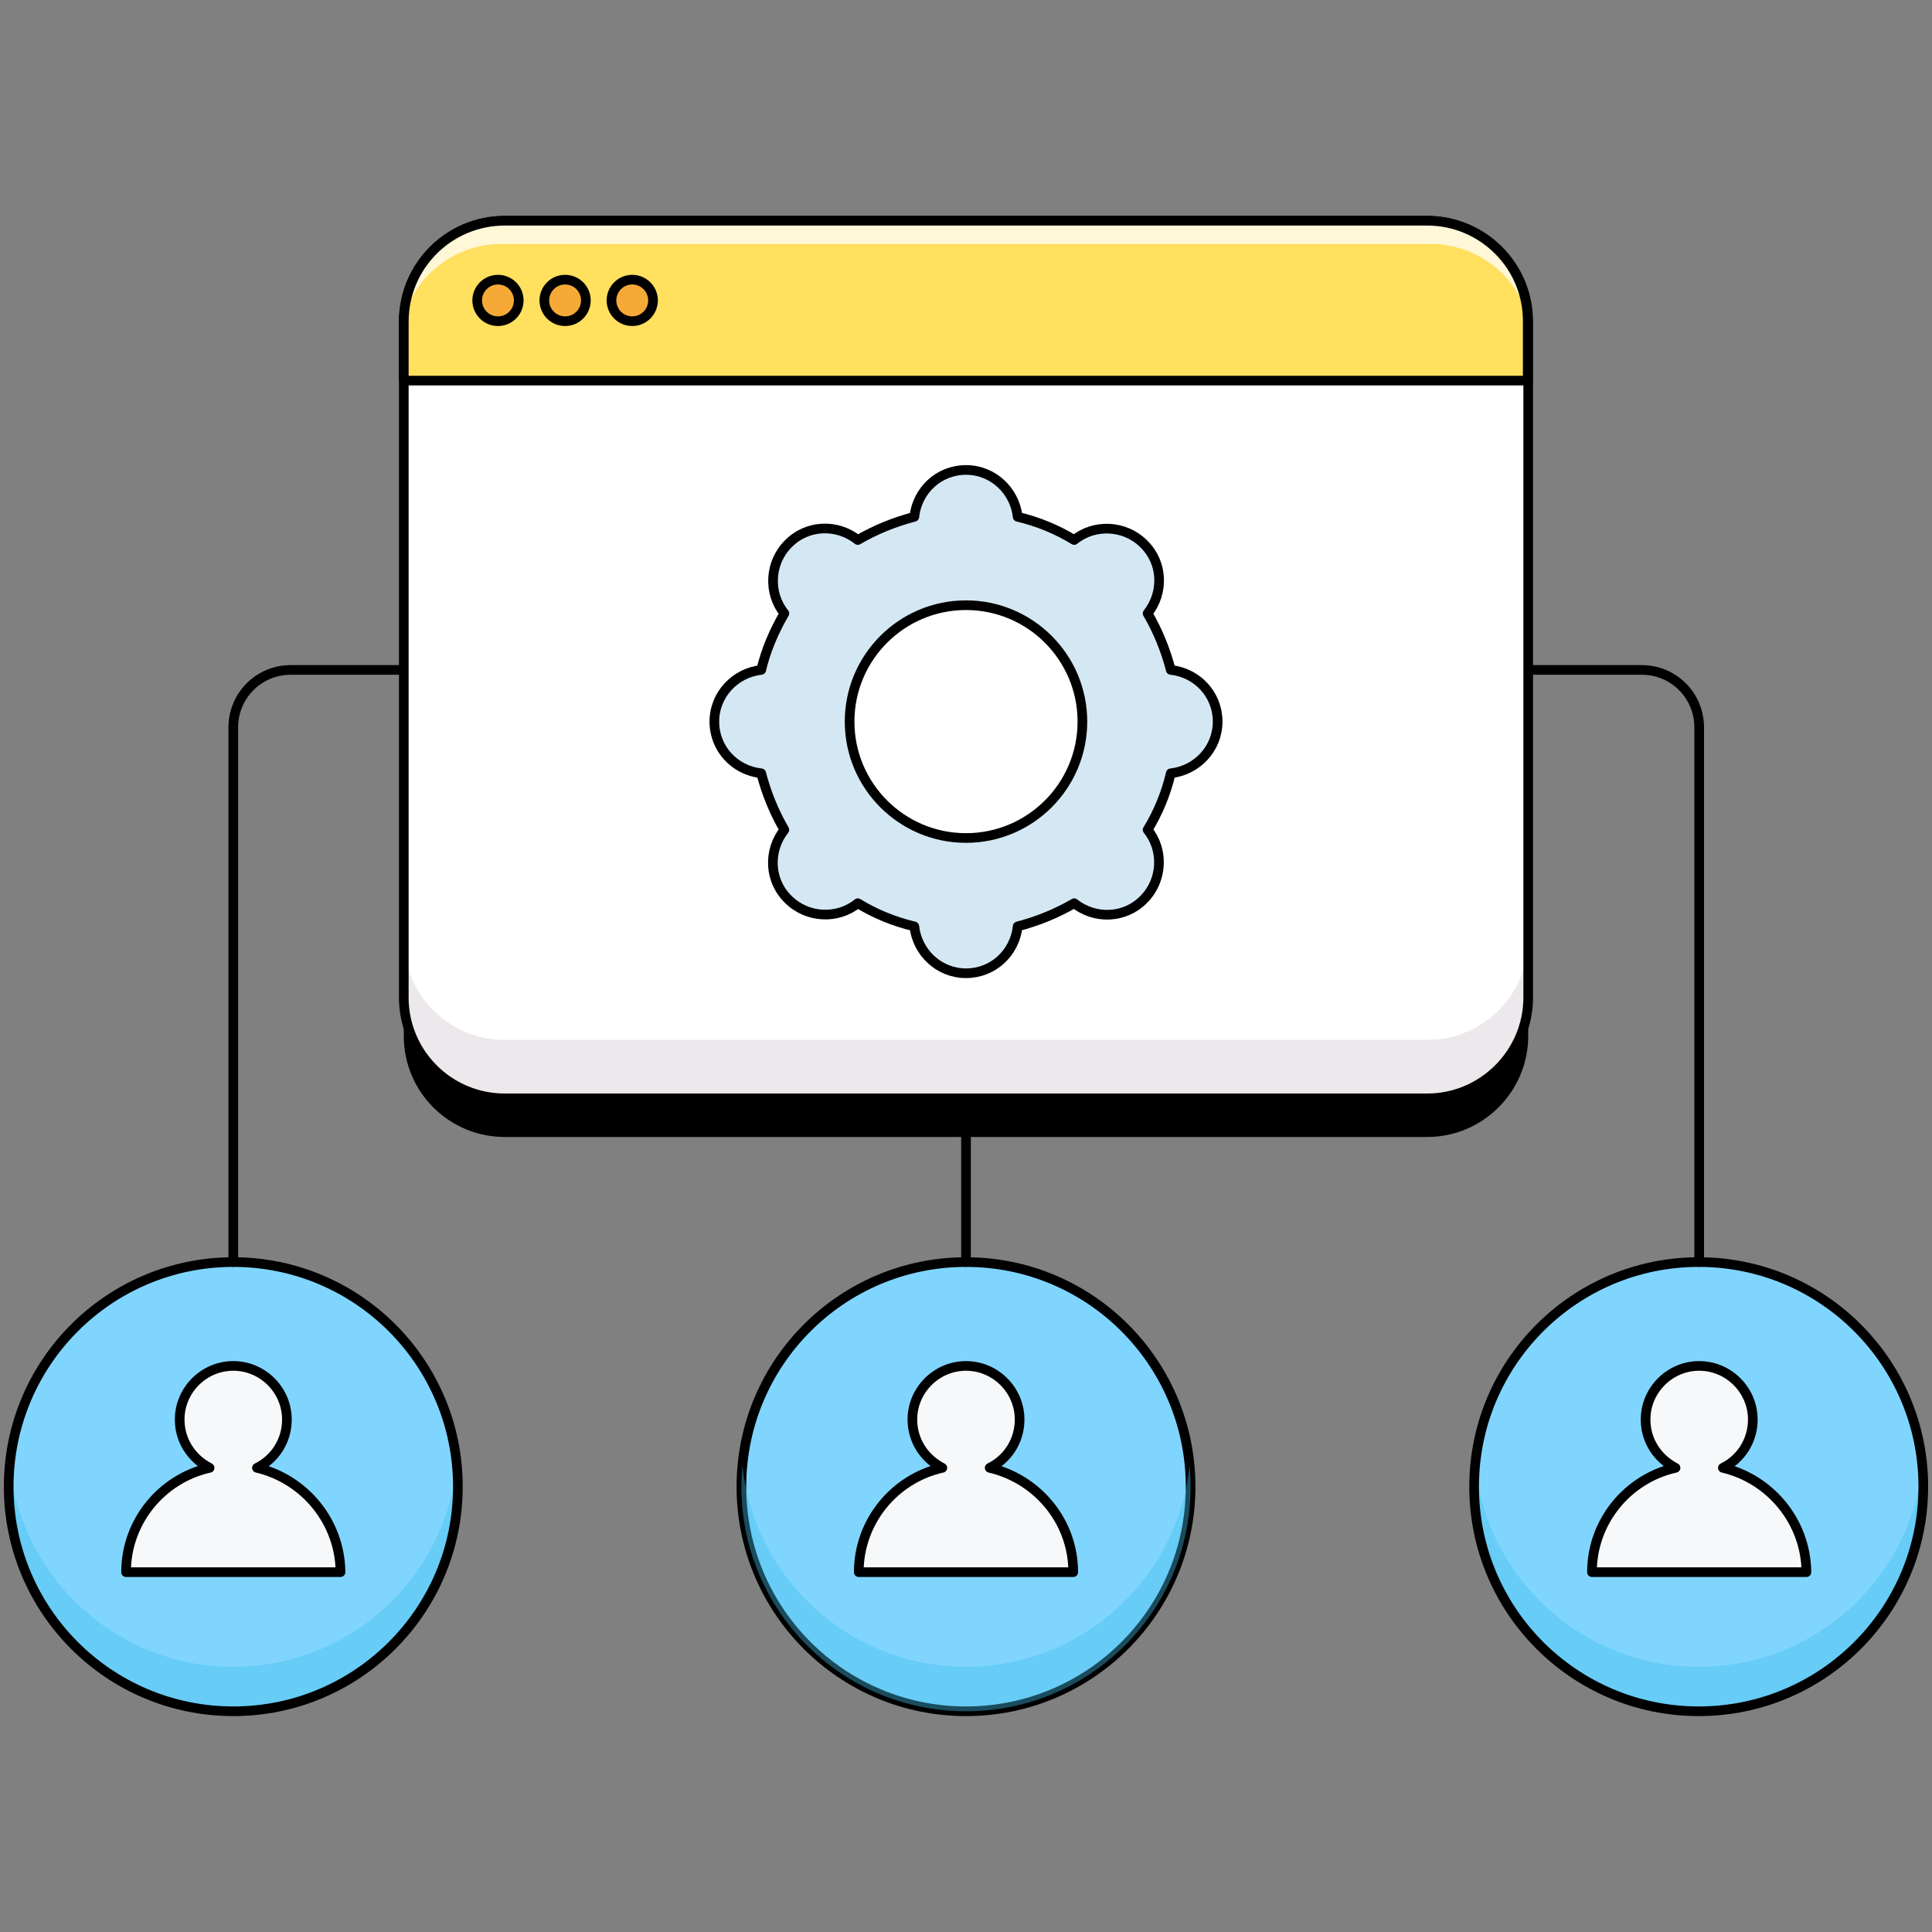 <?xml version="1.0" encoding="utf-8"?>
<!-- Generator: Adobe Illustrator 26.2.1, SVG Export Plug-In . SVG Version: 6.00 Build 0)  -->
<svg version="1.1" id="Слой_1" xmlns="http://www.w3.org/2000/svg" xmlns:xlink="http://www.w3.org/1999/xlink" width="300" height="300" x="0px" y="0px"
	 viewBox="0 0 400 400" style="enable-background:new 0 0 400 400;" xml:space="preserve">
<rect x="0" y="0" width="400" height="400" fill="#808080" stroke="none"/>
<style type="text/css">
	.st0{fill:none;}
	.st1{fill:#80D5FF;}
	.st2{fill:none;stroke:#000000;stroke-width:2;stroke-linecap:round;stroke-linejoin:round;stroke-miterlimit:10;}
	.st3{opacity:0.4;fill:#42BFEA;enable-background:new    ;}
	.st4{fill:#F6F8FA;}
	.st5{fill:#FFFFFF;}
	.st6{fill:#EDE8EC;}
	.st7{fill:#FFE05F;}
	.st8{fill:#FFF7D7;}
	.st9{fill:#D4E8F4;}
	.st10{fill:#F7A937;stroke:#000000;stroke-width:2;stroke-linecap:round;stroke-linejoin:round;stroke-miterlimit:10;}
</style>
<g>
	<g>
		<circle class="st0" cx="200" cy="307.8" r="46.5"/>
		<path class="st0" d="M204.9,303.9c3.7-1.8,6.2-5.6,6.2-10c0-6.1-5-11.1-11.1-11.1s-11.1,5-11.1,11.1c0,4.4,2.5,8.1,6.2,10
			c-9.9,2.2-17.3,11.1-17.3,21.6h44.4C222.2,315,214.8,306.2,204.9,303.9z"/>
	</g>
	<g>
		<circle class="st0" cx="351.7" cy="307.8" r="46.5"/>
		<path class="st0" d="M356.7,303.9c3.7-1.8,6.2-5.6,6.2-10c0-6.1-5-11.1-11.1-11.1s-11.1,5-11.1,11.1c0,4.4,2.5,8.1,6.2,10
			c-9.9,2.2-17.3,11.1-17.3,21.6H374C373.9,315,366.5,306.2,356.7,303.9z"/>
	</g>
	<g>
		<circle class="st1" cx="48.3" cy="307.8" r="46.5"/>
		<circle class="st1" cx="200" cy="307.8" r="46.5"/>
		<circle class="st2" cx="200" cy="307.8" r="46.5"/>
		<circle class="st1" cx="351.7" cy="307.8" r="46.5"/>
		<path class="st3" d="M48.3,345.1c-24.1,0-44-18.4-46.3-41.9c-0.1,1.5-0.2,3-0.2,4.6c0,25.7,20.8,46.5,46.5,46.5
			s46.5-20.8,46.5-46.5c0-1.5-0.1-3.1-0.2-4.6C92.2,326.7,72.4,345.1,48.3,345.1z"/>
		<path class="st3" d="M200,345.1c-24.1,0-44-18.4-46.3-41.9c-0.1,1.5-0.2,3-0.2,4.6c0,25.7,20.8,46.5,46.5,46.5
			s46.5-20.8,46.5-46.5c0-1.5-0.1-3.1-0.2-4.6C244,326.7,224.1,345.1,200,345.1z"/>
		<path class="st3" d="M351.7,345.1c-24.1,0-44-18.4-46.3-41.9c-0.1,1.5-0.2,3-0.2,4.6c0,25.7,20.8,46.5,46.5,46.5
			s46.5-20.8,46.5-46.5c0-1.5-0.1-3.1-0.2-4.6C395.7,326.7,375.9,345.1,351.7,345.1z"/>
		<circle class="st2" cx="351.7" cy="307.8" r="46.5"/>
		<circle class="st2" cx="48.3" cy="307.8" r="46.5"/>
		<path class="st4" d="M53.2,303.9c3.7-1.8,6.2-5.6,6.2-10c0-6.1-5-11.1-11.1-11.1s-11.1,5-11.1,11.1c0,4.4,2.5,8.1,6.2,10
			c-9.9,2.2-17.3,11.1-17.3,21.6h44.4C70.4,315,63,306.2,53.2,303.9z"/>
		<path class="st4" d="M204.9,303.9c3.7-1.8,6.2-5.6,6.2-10c0-6.1-5-11.1-11.1-11.1s-11.1,5-11.1,11.1c0,4.4,2.5,8.1,6.2,10
			c-9.9,2.2-17.3,11.1-17.3,21.6h44.4C222.2,315,214.8,306.2,204.9,303.9z"/>
		<path class="st4" d="M356.7,303.9c3.7-1.8,6.2-5.6,6.2-10c0-6.1-5-11.1-11.1-11.1s-11.1,5-11.1,11.1c0,4.4,2.5,8.1,6.2,10
			c-9.9,2.2-17.3,11.1-17.3,21.6H374C373.9,315,366.5,306.2,356.7,303.9z"/>
		<path class="st2" d="M204.9,303.9c3.7-1.8,6.2-5.6,6.2-10c0-6.1-5-11.1-11.1-11.1s-11.1,5-11.1,11.1c0,4.4,2.5,8.1,6.2,10
			c-9.9,2.2-17.3,11.1-17.3,21.6h44.4C222.2,315,214.8,306.2,204.9,303.9z"/>
		<path class="st2" d="M356.7,303.9c3.7-1.8,6.2-5.6,6.2-10c0-6.1-5-11.1-11.1-11.1s-11.1,5-11.1,11.1c0,4.4,2.5,8.1,6.2,10
			c-9.9,2.2-17.3,11.1-17.3,21.6H374C373.9,315,366.5,306.2,356.7,303.9z"/>
		<path class="st2" d="M53.2,303.9c3.7-1.8,6.2-5.6,6.2-10c0-6.1-5-11.1-11.1-11.1s-11.1,5-11.1,11.1c0,4.4,2.5,8.1,6.2,10
			c-9.9,2.2-17.3,11.1-17.3,21.6h44.4C70.4,315,63,306.2,53.2,303.9z"/>
	</g>
	<line class="st2" x1="200" y1="261.3" x2="200" y2="227.4"/>
	<path class="st2" d="M316.4,138.7h23.5c6.6,0,11.9,5.3,11.9,11.9v110.7"/>
	<path class="st2" d="M83.6,138.7H60.2c-6.6,0-11.9,5.3-11.9,11.9v110.7"/>
	<g>
		<g>
			<path d="M295.5,235.4h-191c-11.5,0-20.9-9.3-20.9-20.9V74.6c0-11.5,9.3-20.9,20.9-20.9h191c11.5,0,20.9,9.3,20.9,20.9v139.9
				C316.4,226,307,235.4,295.5,235.4z"/>
			<path class="st5" d="M295.5,227.4h-191c-11.5,0-20.9-9.3-20.9-20.9V66.6c0-11.5,9.3-20.9,20.9-20.9h191
				c11.5,0,20.9,9.3,20.9,20.9v139.9C316.4,218,307,227.4,295.5,227.4z"/>
			<path class="st6" d="M316.4,194.4c0,11.5-9.3,20.9-20.9,20.9h-191c-11.5,0-20.9-9.3-20.9-20.9v12c0,11.5,9.3,20.9,20.9,20.9h191
				c11.5,0,20.9-9.3,20.9-20.9V194.4z"/>
			<path class="st2" d="M295.5,227.4h-191c-11.5,0-20.9-9.3-20.9-20.9V66.6c0-11.5,9.3-20.9,20.9-20.9h191
				c11.5,0,20.9,9.3,20.9,20.9v139.9C316.4,218,307,227.4,295.5,227.4z"/>
			<path class="st7" d="M295.5,45.7h-191C93,45.7,83.6,55,83.6,66.6v12.2h232.7V66.6C316.4,55.1,307,45.7,295.5,45.7z"/>
			<path class="st8" d="M103.9,50.5h192.2c9.6,0,17.8,6.4,20.2,15c-0.5-11.1-9.7-19.9-20.8-19.9h-191c-11.2,0-20.3,8.8-20.8,19.9
				C86.1,56.9,94.3,50.5,103.9,50.5z"/>
			<path class="st2" d="M295.5,45.7h-191C93,45.7,83.6,55,83.6,66.6v12.2h232.7V66.6C316.4,55.1,307,45.7,295.5,45.7z"/>
		</g>
		<path class="st9" d="M242.4,138.9c-1.1-4.2-2.7-8.1-4.8-11.7c3.4-4.3,3.2-10.5-0.8-14.4c-3.9-3.9-10.2-4.2-14.4-0.8
			c-3.6-2.2-7.5-3.8-11.7-4.8c-0.6-5.4-5.1-9.7-10.7-9.7s-10.1,4.2-10.7,9.7c-4.2,1.1-8.1,2.7-11.7,4.8c-4.3-3.4-10.5-3.2-14.4,0.8
			c-3.9,3.9-4.2,10.2-0.8,14.4c-2.1,3.6-3.8,7.5-4.8,11.7c-5.4,0.6-9.7,5.1-9.7,10.7c0,5.6,4.2,10.1,9.7,10.7
			c1.1,4.2,2.7,8.1,4.8,11.7c-3.4,4.3-3.2,10.5,0.8,14.4c3.9,3.9,10.2,4.2,14.4,0.8c3.6,2.2,7.5,3.8,11.7,4.8
			c0.6,5.4,5.1,9.7,10.7,9.7s10.1-4.2,10.7-9.7c4.2-1.1,8.1-2.7,11.7-4.8c4.3,3.4,10.5,3.2,14.4-0.8c3.9-3.9,4.2-10.2,0.8-14.4
			c2.2-3.6,3.8-7.5,4.8-11.7c5.4-0.6,9.7-5.1,9.7-10.7C252.1,144,247.9,139.5,242.4,138.9z M200,173.7c-13.3,0-24.1-10.8-24.1-24.1
			s10.8-24.1,24.1-24.1s24.1,10.8,24.1,24.1S213.3,173.7,200,173.7z"/>
		<path class="st2" d="M242.4,138.7c-1.1-4.2-2.7-8.1-4.8-11.7c3.4-4.3,3.2-10.5-0.8-14.4c-3.9-3.9-10.2-4.2-14.4-0.8
			c-3.6-2.2-7.5-3.8-11.7-4.8c-0.6-5.4-5.1-9.7-10.7-9.7s-10.1,4.2-10.7,9.7c-4.2,1.1-8.1,2.7-11.7,4.8c-4.3-3.4-10.5-3.2-14.4,0.8
			c-3.9,3.9-4.2,10.2-0.8,14.4c-2.1,3.6-3.8,7.5-4.8,11.7c-5.4,0.6-9.7,5.1-9.7,10.7c0,5.6,4.2,10.1,9.7,10.7
			c1.1,4.2,2.7,8.1,4.8,11.7c-3.4,4.3-3.2,10.5,0.8,14.4c3.9,3.9,10.2,4.2,14.4,0.8c3.6,2.2,7.5,3.8,11.7,4.8
			c0.6,5.4,5.1,9.7,10.7,9.7s10.1-4.2,10.7-9.7c4.2-1.1,8.1-2.7,11.7-4.8c4.3,3.4,10.5,3.2,14.4-0.8c3.9-3.9,4.2-10.2,0.8-14.4
			c2.2-3.6,3.8-7.5,4.8-11.7c5.4-0.6,9.7-5.1,9.7-10.7C252.1,143.8,247.9,139.3,242.4,138.7z M200,173.5
			c-13.3,0-24.1-10.8-24.1-24.1s10.8-24.1,24.1-24.1s24.1,10.8,24.1,24.1S213.3,173.5,200,173.5z"/>
		<g>
			<circle class="st10" cx="117" cy="62.2" r="4.3"/>
			<circle class="st10" cx="130.9" cy="62.2" r="4.3"/>
			<circle class="st10" cx="103.1" cy="62.2" r="4.3"/>
		</g>
	</g>
</g>
</svg>
